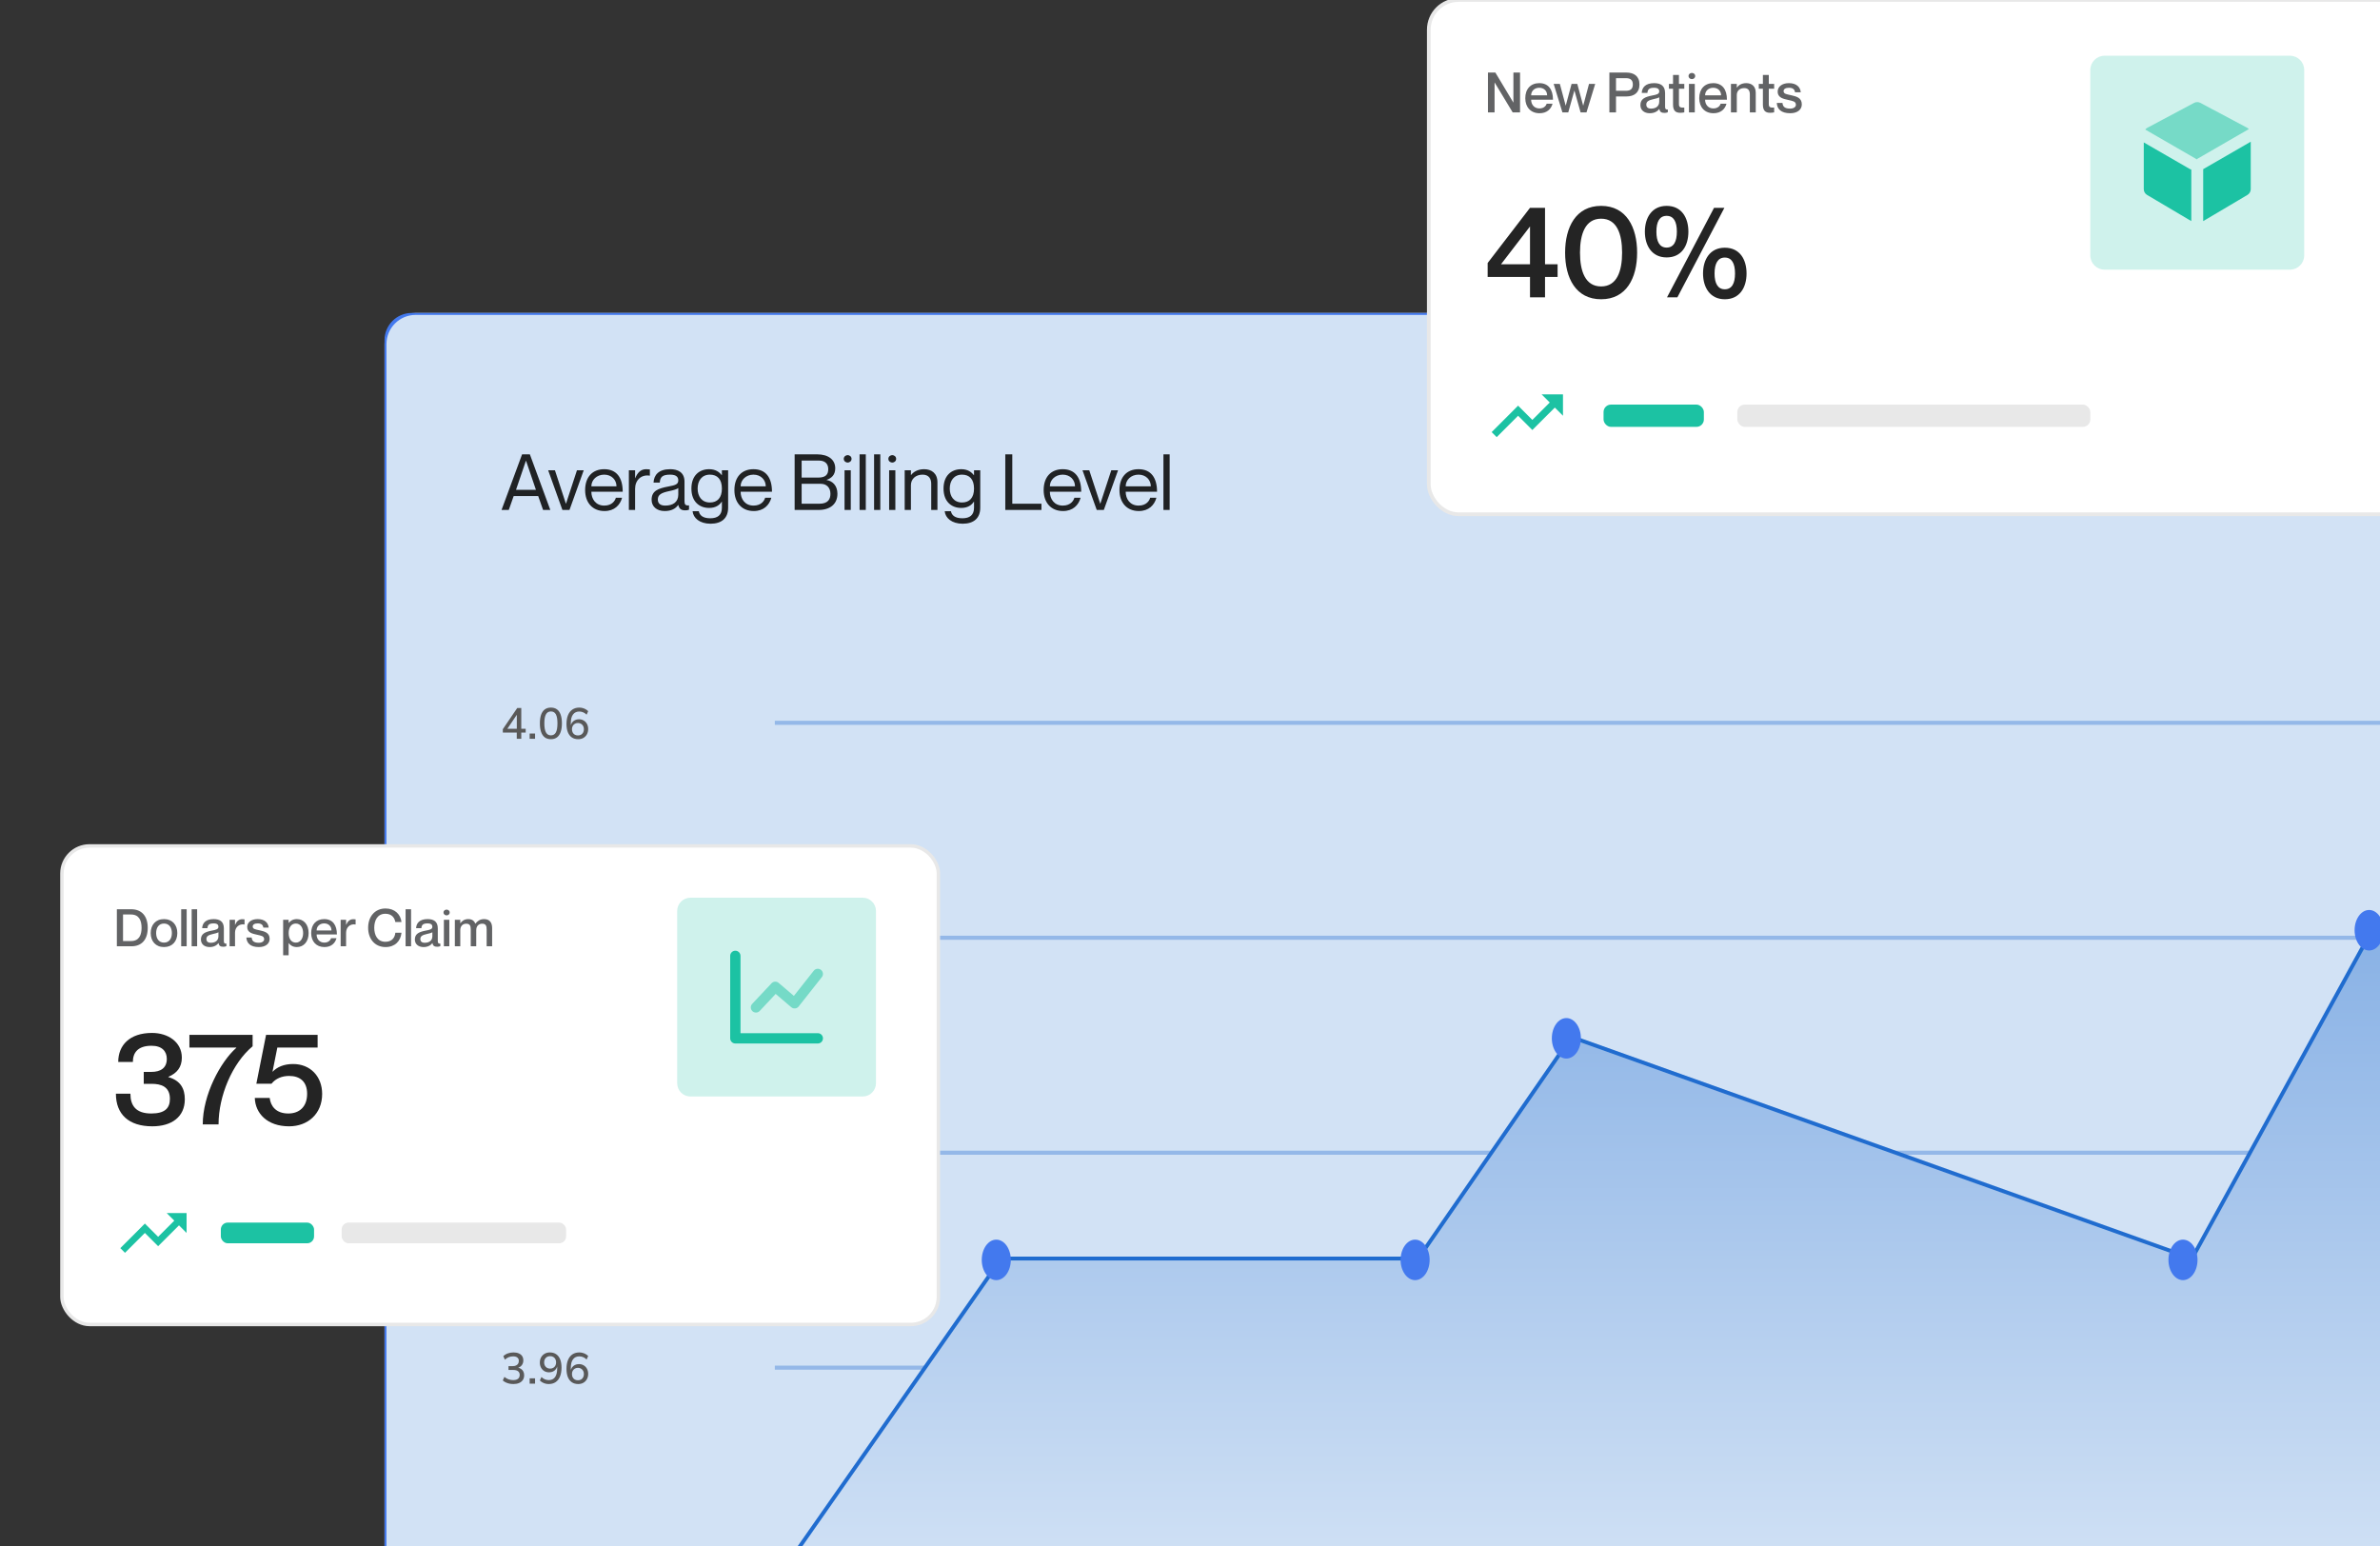 <svg width="588" height="382" viewBox="0 0 588 382" fill="none" xmlns="http://www.w3.org/2000/svg">
<rect x="0" y="0" width="588" height="382" fill="#333333" stroke="none"/>
<g clip-path="url(#clip0_477_2711)">
<g clip-path="url(#clip1_477_2711)">
<path fill-rule="evenodd" clip-rule="evenodd" d="M95 85.009C95 80.764 98.442 77.322 102.687 77.322H1108.67C1112.92 77.322 1116.36 80.764 1116.36 85.009V453.994C1116.36 458.24 1112.92 461.682 1108.67 461.682H102.687C98.442 461.682 95 458.24 95 453.994V85.009Z" fill="#D2E2F5" stroke="#4379EE" stroke-width="0.961"/>
<g opacity="0.7">
<path fill-rule="evenodd" clip-rule="evenodd" d="M191.929 337.903H1086.88H191.929Z" fill="#79A7E2"/>
<path d="M191.929 337.903H1086.88" stroke="#79A7E2" stroke-linecap="square"/>
<path fill-rule="evenodd" clip-rule="evenodd" d="M191.929 284.797H1086.88H191.929Z" fill="#79A7E2"/>
<path d="M191.929 284.797H1086.88" stroke="#79A7E2" stroke-linecap="square"/>
<path fill-rule="evenodd" clip-rule="evenodd" d="M191.929 231.69H1086.88H191.929Z" fill="#79A7E2"/>
<path d="M191.929 231.69H1086.88" stroke="#79A7E2" stroke-linecap="square"/>
<path fill-rule="evenodd" clip-rule="evenodd" d="M191.929 178.584H1086.88H191.929Z" fill="#79A7E2"/>
<path d="M191.929 178.584H1086.88" stroke="#79A7E2" stroke-linecap="square"/>
</g>
<path d="M126.841 341.949C126.503 341.949 126.172 341.917 125.848 341.852C125.531 341.78 125.232 341.679 124.951 341.549C124.677 341.42 124.433 341.258 124.217 341.063L124.616 340.188C124.962 340.462 125.315 340.664 125.675 340.793C126.035 340.916 126.413 340.977 126.809 340.977C127.14 340.977 127.425 340.93 127.662 340.836C127.9 340.743 128.08 340.602 128.202 340.415C128.332 340.221 128.397 339.983 128.397 339.702C128.397 339.292 128.26 338.986 127.986 338.784C127.72 338.575 127.327 338.471 126.809 338.471H125.632V337.521H126.701C127.003 337.521 127.263 337.47 127.479 337.369C127.702 337.268 127.875 337.124 127.997 336.937C128.119 336.743 128.181 336.509 128.181 336.235C128.181 335.868 128.058 335.591 127.813 335.403C127.569 335.209 127.227 335.112 126.787 335.112C126.406 335.112 126.042 335.177 125.696 335.306C125.358 335.436 125.041 335.645 124.746 335.933L124.346 335.069C124.649 334.766 125.023 334.536 125.47 334.377C125.916 334.219 126.38 334.14 126.863 334.14C127.367 334.14 127.799 334.219 128.159 334.377C128.526 334.529 128.807 334.752 129.002 335.047C129.196 335.342 129.293 335.699 129.293 336.116C129.293 336.57 129.167 336.962 128.915 337.294C128.663 337.618 128.321 337.841 127.889 337.963V337.877C128.22 337.935 128.505 338.05 128.742 338.223C128.987 338.388 129.174 338.604 129.304 338.871C129.434 339.13 129.498 339.432 129.498 339.778C129.498 340.224 129.39 340.613 129.174 340.945C128.958 341.269 128.652 341.517 128.256 341.69C127.86 341.863 127.389 341.949 126.841 341.949ZM130.855 341.852V340.545H132.194V341.852H130.855ZM135.565 341.949C135.299 341.949 135.032 341.917 134.766 341.852C134.5 341.78 134.247 341.679 134.01 341.549C133.772 341.413 133.56 341.251 133.373 341.063L133.772 340.21C134.039 340.476 134.327 340.671 134.636 340.793C134.946 340.916 135.259 340.977 135.576 340.977C135.914 340.977 136.213 340.916 136.473 340.793C136.732 340.671 136.948 340.491 137.121 340.253C137.301 340.008 137.434 339.706 137.52 339.346C137.614 338.979 137.661 338.557 137.661 338.082V337.272H137.736C137.686 337.639 137.563 337.96 137.369 338.233C137.175 338.5 136.93 338.705 136.635 338.849C136.347 338.986 136.022 339.054 135.662 339.054C135.216 339.054 134.82 338.953 134.474 338.752C134.136 338.543 133.866 338.259 133.664 337.899C133.47 337.531 133.373 337.114 133.373 336.646C133.373 336.156 133.477 335.724 133.686 335.349C133.902 334.968 134.193 334.673 134.561 334.464C134.935 334.248 135.36 334.14 135.835 334.14C136.462 334.14 136.987 334.287 137.412 334.583C137.844 334.871 138.172 335.295 138.395 335.857C138.618 336.419 138.73 337.096 138.73 337.888C138.73 338.752 138.604 339.486 138.352 340.091C138.1 340.696 137.74 341.157 137.272 341.474C136.804 341.791 136.235 341.949 135.565 341.949ZM135.911 338.136C136.206 338.136 136.465 338.071 136.689 337.942C136.912 337.812 137.085 337.632 137.207 337.402C137.329 337.171 137.391 336.905 137.391 336.602C137.391 336.293 137.329 336.023 137.207 335.792C137.085 335.562 136.912 335.382 136.689 335.252C136.465 335.123 136.206 335.058 135.911 335.058C135.616 335.058 135.356 335.123 135.133 335.252C134.917 335.382 134.744 335.562 134.615 335.792C134.492 336.023 134.431 336.293 134.431 336.602C134.431 336.905 134.492 337.171 134.615 337.402C134.744 337.632 134.917 337.812 135.133 337.942C135.356 338.071 135.616 338.136 135.911 338.136ZM142.852 341.949C142.233 341.949 141.707 341.801 141.275 341.506C140.85 341.211 140.522 340.786 140.292 340.232C140.069 339.67 139.957 338.993 139.957 338.201C139.957 337.33 140.083 336.595 140.335 335.998C140.587 335.393 140.951 334.932 141.426 334.615C141.901 334.298 142.47 334.14 143.133 334.14C143.399 334.14 143.666 334.176 143.932 334.248C144.198 334.313 144.45 334.413 144.688 334.55C144.926 334.68 145.135 334.838 145.315 335.025L144.926 335.89C144.652 335.616 144.36 335.418 144.051 335.295C143.748 335.173 143.435 335.112 143.111 335.112C142.78 335.112 142.485 335.173 142.225 335.295C141.966 335.418 141.747 335.601 141.567 335.846C141.386 336.084 141.25 336.383 141.156 336.743C141.07 337.103 141.026 337.524 141.026 338.007V338.817H140.951C141.008 338.442 141.131 338.122 141.318 337.855C141.512 337.589 141.757 337.384 142.053 337.24C142.348 337.096 142.672 337.024 143.025 337.024C143.478 337.024 143.874 337.128 144.213 337.337C144.558 337.539 144.828 337.823 145.023 338.19C145.217 338.557 145.315 338.975 145.315 339.443C145.315 339.926 145.21 340.358 145.001 340.739C144.792 341.121 144.501 341.42 144.126 341.636C143.759 341.845 143.334 341.949 142.852 341.949ZM142.787 341.02C143.082 341.02 143.338 340.959 143.554 340.836C143.777 340.707 143.95 340.527 144.072 340.296C144.195 340.059 144.256 339.789 144.256 339.486C144.256 339.177 144.195 338.91 144.072 338.687C143.95 338.457 143.777 338.277 143.554 338.147C143.331 338.01 143.075 337.942 142.787 337.942C142.492 337.942 142.233 338.01 142.009 338.147C141.793 338.277 141.621 338.457 141.491 338.687C141.368 338.917 141.307 339.184 141.307 339.486C141.307 339.789 141.368 340.059 141.491 340.296C141.613 340.527 141.786 340.707 142.009 340.836C142.233 340.959 142.492 341.02 142.787 341.02Z" fill="#595959"/>
<path d="M127.673 288.746V287.212H124.227V286.37L127.792 281.131H128.786V286.272H129.876V287.212H128.786V288.746H127.673ZM127.684 286.272V282.492H127.9L125.167 286.532L125.135 286.272H127.684ZM130.855 288.746V287.439H132.194V288.746H130.855ZM136.105 288.843C135.515 288.843 135.014 288.695 134.604 288.4C134.201 288.098 133.895 287.655 133.686 287.072C133.484 286.488 133.383 285.776 133.383 284.933C133.383 284.076 133.484 283.36 133.686 282.784C133.895 282.207 134.201 281.772 134.604 281.477C135.014 281.181 135.515 281.034 136.105 281.034C136.703 281.034 137.203 281.181 137.607 281.477C138.01 281.765 138.312 282.2 138.514 282.784C138.723 283.36 138.827 284.073 138.827 284.922C138.827 285.765 138.723 286.478 138.514 287.061C138.312 287.644 138.01 288.087 137.607 288.389C137.203 288.692 136.703 288.843 136.105 288.843ZM136.105 287.893C136.653 287.893 137.059 287.655 137.326 287.18C137.592 286.697 137.725 285.945 137.725 284.922C137.725 283.9 137.592 283.154 137.326 282.686C137.067 282.218 136.66 281.984 136.105 281.984C135.558 281.984 135.151 282.222 134.885 282.697C134.618 283.165 134.485 283.907 134.485 284.922C134.485 285.938 134.618 286.686 134.885 287.169C135.151 287.651 135.558 287.893 136.105 287.893ZM140.238 288.746V287.903L142.798 285.181C143.043 284.922 143.233 284.685 143.37 284.469C143.514 284.253 143.619 284.044 143.684 283.842C143.756 283.64 143.792 283.435 143.792 283.226C143.792 282.83 143.666 282.528 143.414 282.319C143.161 282.11 142.805 282.006 142.344 282.006C141.984 282.006 141.639 282.074 141.307 282.211C140.976 282.341 140.659 282.546 140.357 282.827L139.957 281.963C140.252 281.682 140.623 281.459 141.07 281.293C141.516 281.12 141.981 281.034 142.463 281.034C142.989 281.034 143.432 281.117 143.792 281.282C144.159 281.448 144.436 281.689 144.623 282.006C144.818 282.316 144.915 282.69 144.915 283.129C144.915 283.36 144.886 283.586 144.828 283.81C144.778 284.026 144.695 284.242 144.58 284.458C144.472 284.667 144.332 284.886 144.159 285.117C143.993 285.34 143.795 285.574 143.565 285.819L141.458 288.022V287.785H145.217V288.746H140.238Z" fill="#595959"/>
<path d="M127.673 235.641V234.107H124.227V233.264L127.792 228.026H128.786V233.167H129.876V234.107H128.786V235.641H127.673ZM127.684 233.167V229.387H127.9L125.167 233.426L125.135 233.167H127.684ZM130.855 235.641V234.334H132.194V235.641H130.855ZM136.105 235.738C135.515 235.738 135.014 235.59 134.604 235.295C134.201 234.993 133.895 234.55 133.686 233.966C133.484 233.383 133.383 232.67 133.383 231.828C133.383 230.971 133.484 230.254 133.686 229.678C133.895 229.102 134.201 228.667 134.604 228.371C135.014 228.076 135.515 227.929 136.105 227.929C136.703 227.929 137.203 228.076 137.607 228.371C138.01 228.659 138.312 229.095 138.514 229.678C138.723 230.254 138.827 230.967 138.827 231.817C138.827 232.659 138.723 233.372 138.514 233.956C138.312 234.539 138.01 234.982 137.607 235.284C137.203 235.587 136.703 235.738 136.105 235.738ZM136.105 234.787C136.653 234.787 137.059 234.55 137.326 234.074C137.592 233.592 137.725 232.84 137.725 231.817C137.725 230.794 137.592 230.049 137.326 229.581C137.067 229.113 136.66 228.879 136.105 228.879C135.558 228.879 135.151 229.117 134.885 229.592C134.618 230.06 134.485 230.802 134.485 231.817C134.485 232.832 134.618 233.581 134.885 234.064C135.151 234.546 135.558 234.787 136.105 234.787ZM143.295 235.641V234.107H139.849V233.264L143.414 228.026H144.407V233.167H145.498V234.107H144.407V235.641H143.295ZM143.306 233.167V229.387H143.522L140.789 233.426L140.756 233.167H143.306Z" fill="#595959"/>
<path d="M127.673 182.534V181.001H124.227V180.158L127.792 174.92H128.786V180.061H129.876V181.001H128.786V182.534H127.673ZM127.684 180.061V176.281H127.9L125.167 180.32L125.135 180.061H127.684ZM130.855 182.534V181.227H132.194V182.534H130.855ZM136.105 182.632C135.515 182.632 135.014 182.484 134.604 182.189C134.201 181.886 133.895 181.443 133.686 180.86C133.484 180.277 133.383 179.564 133.383 178.722C133.383 177.865 133.484 177.148 133.686 176.572C133.895 175.996 134.201 175.56 134.604 175.265C135.014 174.97 135.515 174.822 136.105 174.822C136.703 174.822 137.203 174.97 137.607 175.265C138.01 175.553 138.312 175.989 138.514 176.572C138.723 177.148 138.827 177.861 138.827 178.711C138.827 179.553 138.723 180.266 138.514 180.849C138.312 181.433 138.01 181.876 137.607 182.178C137.203 182.48 136.703 182.632 136.105 182.632ZM136.105 181.681C136.653 181.681 137.059 181.443 137.326 180.968C137.592 180.486 137.725 179.733 137.725 178.711C137.725 177.688 137.592 176.943 137.326 176.475C137.067 176.007 136.66 175.773 136.105 175.773C135.558 175.773 135.151 176.01 134.885 176.486C134.618 176.954 134.485 177.695 134.485 178.711C134.485 179.726 134.618 180.475 134.885 180.957C135.151 181.44 135.558 181.681 136.105 181.681ZM142.852 182.632C142.233 182.632 141.707 182.484 141.275 182.189C140.85 181.894 140.522 181.469 140.292 180.914C140.069 180.353 139.957 179.676 139.957 178.884C139.957 178.012 140.083 177.278 140.335 176.68C140.587 176.075 140.951 175.614 141.426 175.298C141.901 174.981 142.47 174.822 143.133 174.822C143.399 174.822 143.666 174.858 143.932 174.93C144.198 174.995 144.45 175.096 144.688 175.233C144.926 175.362 145.135 175.521 145.315 175.708L144.926 176.572C144.652 176.299 144.36 176.1 144.051 175.978C143.748 175.856 143.435 175.794 143.111 175.794C142.78 175.794 142.485 175.856 142.225 175.978C141.966 176.1 141.747 176.284 141.567 176.529C141.386 176.767 141.25 177.065 141.156 177.425C141.07 177.785 141.026 178.207 141.026 178.689V179.499H140.951C141.008 179.125 141.131 178.804 141.318 178.538C141.512 178.272 141.757 178.066 142.053 177.922C142.348 177.778 142.672 177.706 143.025 177.706C143.478 177.706 143.874 177.811 144.213 178.02C144.558 178.221 144.828 178.506 145.023 178.873C145.217 179.24 145.315 179.658 145.315 180.126C145.315 180.608 145.21 181.04 145.001 181.422C144.792 181.804 144.501 182.102 144.126 182.318C143.759 182.527 143.334 182.632 142.852 182.632ZM142.787 181.703C143.082 181.703 143.338 181.642 143.554 181.519C143.777 181.389 143.95 181.209 144.072 180.979C144.195 180.741 144.256 180.471 144.256 180.169C144.256 179.859 144.195 179.593 144.072 179.37C143.95 179.139 143.777 178.959 143.554 178.83C143.331 178.693 143.075 178.624 142.787 178.624C142.492 178.624 142.233 178.693 142.009 178.83C141.793 178.959 141.621 179.139 141.491 179.37C141.368 179.6 141.307 179.867 141.307 180.169C141.307 180.471 141.368 180.741 141.491 180.979C141.613 181.209 141.786 181.389 142.009 181.519C142.233 181.642 142.492 181.703 142.787 181.703Z" fill="#595959"/>
<path d="M132.963 122.552H126.91L125.699 125.992H123.912L128.985 112.251H130.907L135.961 125.992H134.174L132.963 122.552ZM127.486 121.015H132.406L129.965 113.846H129.927L127.486 121.015ZM135.431 116.191H137.103L139.813 124.455H139.832L142.542 116.191H144.214L140.697 125.992H138.948L135.431 116.191ZM149.291 124.916C151.251 124.916 151.981 123.648 152.154 122.975H153.692C153.192 124.801 151.789 126.261 149.348 126.261C146.37 126.261 144.563 124.166 144.563 121.092C144.563 117.825 146.408 115.922 149.272 115.922C152.346 115.922 153.845 118.017 153.845 121.495H146.101C146.101 123.263 147.158 124.916 149.291 124.916ZM149.272 117.267C147.427 117.267 146.101 118.574 146.101 120.15H152.308C152.308 118.574 151.116 117.267 149.272 117.267ZM159.653 115.922C160.018 115.922 160.287 115.941 160.556 115.98V117.517H160.518C158.385 117.171 156.905 118.67 156.905 120.765V125.992H155.368V116.191H156.905V118.132H156.943C157.462 116.844 158.25 115.922 159.653 115.922ZM167.576 118.689C167.576 117.921 167.153 117.267 165.577 117.267C163.713 117.267 163.098 117.805 163.002 119.227H161.464C161.56 117.344 162.733 115.922 165.577 115.922C167.441 115.922 169.113 116.652 169.113 119.016V123.782C169.113 124.551 169.248 124.974 170.228 124.858V125.935C169.824 126.069 169.613 126.088 169.324 126.088C168.402 126.088 167.845 125.838 167.576 124.762H167.537C166.922 125.685 165.827 126.261 164.212 126.261C162.233 126.261 160.984 125.127 160.984 123.475C160.984 121.245 162.637 120.669 165.173 120.188C166.826 119.881 167.576 119.669 167.576 118.689ZM164.366 124.916C166.192 124.916 167.576 124.09 167.576 122.206V120.573C167.287 120.861 166.346 121.13 165.308 121.341C163.405 121.745 162.521 122.225 162.521 123.398C162.521 124.359 163.098 124.916 164.366 124.916ZM178.352 116.191H179.89V125.454C179.89 128.068 178.237 129.394 175.547 129.394C172.856 129.394 171.261 127.972 171.107 126.3H172.645C172.837 127.299 173.644 128.049 175.47 128.049C177.295 128.049 178.352 127.261 178.352 125.435V123.955H178.314C177.737 124.801 176.815 125.493 175.201 125.493C172.779 125.493 170.819 123.936 170.819 120.707C170.819 117.479 172.779 115.922 175.201 115.922C176.815 115.922 177.737 116.652 178.314 117.402H178.352V116.191ZM175.393 124.147C177.219 124.147 178.352 123.013 178.352 120.707C178.352 118.401 177.219 117.267 175.393 117.267C173.375 117.267 172.356 118.785 172.356 120.707C172.356 122.629 173.375 124.147 175.393 124.147ZM186.169 124.916C188.129 124.916 188.859 123.648 189.032 122.975H190.57C190.07 124.801 188.667 126.261 186.227 126.261C183.248 126.261 181.441 124.166 181.441 121.092C181.441 117.825 183.286 115.922 186.15 115.922C189.225 115.922 190.724 118.017 190.724 121.495H182.979C182.979 123.263 184.036 124.916 186.169 124.916ZM186.15 117.267C184.305 117.267 182.979 118.574 182.979 120.15H189.186C189.186 118.574 187.995 117.267 186.15 117.267ZM206.355 115.711C206.355 117.402 205.356 118.17 204.222 118.555V118.593C205.664 118.843 206.894 119.939 206.894 121.995C206.894 124.532 205.087 125.992 202.243 125.992H196.324V112.251H201.858C204.664 112.251 206.355 113.577 206.355 115.711ZM198.053 117.998H202.128C204.088 117.998 204.626 117.152 204.626 115.903C204.626 114.654 203.896 113.789 202.32 113.789H198.053V117.998ZM198.053 119.535V124.455H202.416C204.626 124.455 205.164 123.282 205.164 121.995C205.164 120.515 204.242 119.535 202.8 119.535H198.053ZM209.422 114.288C208.999 114.288 208.461 113.962 208.461 113.366C208.461 112.77 208.999 112.444 209.422 112.444C209.864 112.444 210.383 112.77 210.383 113.366C210.383 113.962 209.864 114.288 209.422 114.288ZM208.653 116.191H210.191V125.992H208.653V116.191ZM212.366 112.251H213.903V125.992H212.366V112.251ZM215.951 112.251H217.488V125.992H215.951V112.251ZM220.438 114.288C220.016 114.288 219.477 113.962 219.477 113.366C219.477 112.77 220.016 112.444 220.438 112.444C220.88 112.444 221.399 112.77 221.399 113.366C221.399 113.962 220.88 114.288 220.438 114.288ZM219.67 116.191H221.207V125.992H219.67V116.191ZM228.317 115.922C230.104 115.922 231.603 116.902 231.603 119.151V125.992H230.066V119.535C230.066 118.267 229.47 117.267 227.933 117.267C226.203 117.267 225.05 118.363 225.05 119.881V125.992H223.512V116.191H225.05V117.363H225.088C225.607 116.671 226.645 115.922 228.317 115.922ZM240.642 116.191H242.179V125.454C242.179 128.068 240.527 129.394 237.836 129.394C235.146 129.394 233.55 127.972 233.397 126.3H234.934C235.126 127.299 235.933 128.049 237.759 128.049C239.585 128.049 240.642 127.261 240.642 125.435V123.955H240.603C240.027 124.801 239.104 125.493 237.49 125.493C235.069 125.493 233.108 123.936 233.108 120.707C233.108 117.479 235.069 115.922 237.49 115.922C239.104 115.922 240.027 116.652 240.603 117.402H240.642V116.191ZM237.682 124.147C239.508 124.147 240.642 123.013 240.642 120.707C240.642 118.401 239.508 117.267 237.682 117.267C235.664 117.267 234.646 118.785 234.646 120.707C234.646 122.629 235.664 124.147 237.682 124.147ZM248.366 112.251H250.096V124.455H257.302V125.992H248.366V112.251ZM262.572 124.916C264.532 124.916 265.262 123.648 265.435 122.975H266.973C266.473 124.801 265.07 126.261 262.629 126.261C259.651 126.261 257.844 124.166 257.844 121.092C257.844 117.825 259.689 115.922 262.552 115.922C265.627 115.922 267.126 118.017 267.126 121.495H259.381C259.381 123.263 260.438 124.916 262.572 124.916ZM262.552 117.267C260.708 117.267 259.381 118.574 259.381 120.15H265.589C265.589 118.574 264.397 117.267 262.552 117.267ZM267.442 116.191H269.114L271.824 124.455H271.843L274.553 116.191H276.225L272.708 125.992H270.959L267.442 116.191ZM281.302 124.916C283.262 124.916 283.992 123.648 284.165 122.975H285.703C285.203 124.801 283.8 126.261 281.359 126.261C278.381 126.261 276.574 124.166 276.574 121.092C276.574 117.825 278.419 115.922 281.282 115.922C284.357 115.922 285.856 118.017 285.856 121.495H278.112C278.112 123.263 279.168 124.916 281.302 124.916ZM281.282 117.267C279.438 117.267 278.112 118.574 278.112 120.15H284.319C284.319 118.574 283.127 117.267 281.282 117.267ZM287.436 112.251H288.974V125.992H287.436V112.251Z" fill="#202224"/>
<path d="M247.376 310.943L191.321 391.055H1089.15V253.198V115.341L1049.38 205.465L917.633 280.235L757.614 256.202L731.264 115.341L708.746 164.742L586.576 228.831L541.541 310.943L388.23 256.202L350.382 310.943H247.376Z" fill="url(#paint0_linear_477_2711)"/>
<path d="M191.321 391.055L247.376 310.943H350.382L388.23 256.202L541.541 310.943L586.576 228.831L708.746 164.742L731.264 115.341L757.614 256.202L917.633 280.235L1049.38 205.465L1089.15 115.341" stroke="#206CCF" stroke-width="0.961"/>
<path fill-rule="evenodd" clip-rule="evenodd" d="M246.141 316.278C248.124 316.278 249.731 314.038 249.731 311.275C249.731 308.512 248.124 306.272 246.141 306.272C244.158 306.272 242.551 308.512 242.551 311.275C242.551 314.038 244.158 316.278 246.141 316.278Z" fill="#4379EE"/>
<path fill-rule="evenodd" clip-rule="evenodd" d="M349.618 316.278C351.601 316.278 353.208 314.038 353.208 311.275C353.208 308.512 351.601 306.272 349.618 306.272C347.635 306.272 346.028 308.512 346.028 311.275C346.028 314.038 347.635 316.278 349.618 316.278Z" fill="#4379EE"/>
<path fill-rule="evenodd" clip-rule="evenodd" d="M386.985 261.534C388.967 261.534 390.575 259.294 390.575 256.531C390.575 253.768 388.967 251.529 386.985 251.529C385.002 251.529 383.394 253.768 383.394 256.531C383.394 259.294 385.002 261.534 386.985 261.534Z" fill="#4379EE"/>
<path fill-rule="evenodd" clip-rule="evenodd" d="M539.325 316.278C541.308 316.278 542.915 314.038 542.915 311.275C542.915 308.512 541.308 306.272 539.325 306.272C537.342 306.272 535.735 308.512 535.735 311.275C535.735 314.038 537.342 316.278 539.325 316.278Z" fill="#4379EE"/>
<path fill-rule="evenodd" clip-rule="evenodd" d="M585.314 234.831C587.297 234.831 588.905 232.591 588.905 229.828C588.905 227.065 587.297 224.825 585.314 224.825C583.332 224.825 581.724 227.065 581.724 229.828C581.724 232.591 583.332 234.831 585.314 234.831Z" fill="#4379EE"/>
</g>
<rect x="353" width="249" height="127.055" rx="7.344" fill="white" stroke="#E8E8E8" stroke-width="0.918"/>
<path opacity="0.7" d="M367.61 27.77V17.924H369.441L373.875 25.319H373.902V17.924H375.541V27.77H373.723L369.276 20.403H369.248V27.77H367.61ZM380.319 26.792C381.517 26.792 381.999 26.049 382.123 25.622H383.569C383.211 26.957 382.164 27.976 380.36 27.976C378.171 27.976 376.835 26.462 376.835 24.259C376.835 21.973 378.171 20.541 380.292 20.541C382.564 20.541 383.679 22.124 383.679 24.63H378.281C378.281 25.814 379.038 26.792 380.319 26.792ZM380.292 21.684C379.121 21.684 378.281 22.468 378.281 23.556H382.233C382.233 22.468 381.462 21.684 380.292 21.684ZM383.848 20.733H385.376L386.808 26.076H386.836L388.268 20.733H389.686L391.132 26.076H391.16L392.578 20.733H394.106L391.958 27.77H390.499L388.984 22.4H388.956L387.455 27.77H386.01L383.848 20.733ZM397.61 27.77V17.924H401.796C403.682 17.924 405.045 18.806 405.045 20.871C405.045 22.937 403.682 23.832 401.796 23.832H399.248V27.77H397.61ZM399.248 19.315V22.427H401.727C402.828 22.427 403.407 21.959 403.407 20.871C403.407 19.797 402.828 19.315 401.727 19.315H399.248ZM409.929 22.579C409.929 22.069 409.626 21.684 408.662 21.684C407.506 21.684 407.079 22.042 407.01 22.95H405.605C405.674 21.601 406.542 20.541 408.662 20.541C410.218 20.541 411.375 21.133 411.375 23.006V26.352C411.375 26.847 411.485 27.109 412.05 27.054V27.742C411.719 27.866 411.485 27.894 411.21 27.894C410.438 27.894 410.08 27.618 409.943 26.93H409.915C409.475 27.549 408.676 27.976 407.588 27.976C406.156 27.976 405.275 27.15 405.275 25.966C405.275 24.424 406.418 23.942 408.18 23.598C409.268 23.391 409.929 23.253 409.929 22.579ZM407.905 26.833C409.103 26.833 409.929 26.241 409.929 25.099V24.038C409.695 24.203 409.13 24.369 408.456 24.506C407.258 24.768 406.734 25.112 406.734 25.828C406.734 26.475 407.12 26.833 407.905 26.833ZM416.12 21.918H414.799V25.732C414.799 26.53 415.184 26.627 416.12 26.572V27.756C415.831 27.825 415.515 27.866 415.129 27.866C413.972 27.866 413.339 27.343 413.339 25.856V21.918H412.32V20.733H413.339V18.517H414.799V20.733H416.12V21.918ZM417.984 19.549C417.584 19.549 417.171 19.274 417.171 18.778C417.171 18.282 417.584 18.021 417.984 18.021C418.411 18.021 418.81 18.282 418.81 18.778C418.81 19.274 418.411 19.549 417.984 19.549ZM417.268 20.733H418.713V27.77H417.268V20.733ZM423.295 26.792C424.493 26.792 424.975 26.049 425.099 25.622H426.545C426.187 26.957 425.14 27.976 423.337 27.976C421.147 27.976 419.812 26.462 419.812 24.259C419.812 21.973 421.147 20.541 423.268 20.541C425.54 20.541 426.655 22.124 426.655 24.63H421.257C421.257 25.814 422.015 26.792 423.295 26.792ZM423.268 21.684C422.097 21.684 421.257 22.468 421.257 23.556H425.209C425.209 22.468 424.438 21.684 423.268 21.684ZM431.433 20.541C432.741 20.541 433.774 21.298 433.774 22.909V27.77H432.314V23.322C432.314 22.372 431.915 21.766 430.924 21.766C429.808 21.766 429.092 22.441 429.092 23.487V27.77H427.646V20.733H429.092V21.642H429.12C429.492 21.091 430.221 20.541 431.433 20.541ZM438.321 21.918H436.999V25.732C436.999 26.53 437.385 26.627 438.321 26.572V27.756C438.032 27.825 437.715 27.866 437.33 27.866C436.173 27.866 435.54 27.343 435.54 25.856V21.918H434.521V20.733H435.54V18.517H436.999V20.733H438.321V21.918ZM442.456 23.515C443.75 23.818 445.154 24.107 445.154 25.787C445.154 27.136 443.998 27.976 442.29 27.976C440.018 27.976 439.041 26.916 438.972 25.429H440.376C440.445 26.186 440.776 26.833 442.263 26.833C443.268 26.833 443.695 26.338 443.695 25.897C443.695 25.016 442.855 24.947 441.822 24.699C440.707 24.438 439.192 24.217 439.192 22.62C439.192 21.463 440.211 20.541 441.974 20.541C443.888 20.541 444.796 21.573 444.893 22.799H443.488C443.392 22.248 443.116 21.684 441.987 21.684C441.12 21.684 440.652 22.014 440.652 22.51C440.652 23.226 441.437 23.281 442.456 23.515Z" fill="#202224"/>
<path d="M381.714 73.457H378.002V68.433H367.538V64.977L378.002 51.345H381.714V65.297H384.818V68.433H381.714V73.457ZM378.002 55.953L370.834 65.297H378.002V55.953ZM395.569 73.937C389.329 73.937 386.673 68.689 386.673 62.417C386.673 56.145 389.329 50.865 395.569 50.865C401.809 50.865 404.465 56.145 404.465 62.417C404.465 68.689 401.809 73.937 395.569 73.937ZM395.569 70.769C399.473 70.769 400.753 67.025 400.753 62.417C400.753 57.809 399.473 54.033 395.569 54.033C391.665 54.033 390.353 57.809 390.353 62.417C390.353 67.025 391.665 70.769 395.569 70.769ZM411.757 63.601C408.109 63.601 406.381 60.689 406.381 57.233C406.381 53.809 408.109 50.865 411.757 50.865C415.469 50.865 417.133 53.809 417.133 57.233C417.133 60.689 415.469 63.601 411.757 63.601ZM426.029 51.345L414.413 73.457H411.853L423.469 51.345H426.029ZM411.757 61.169C413.517 61.169 414.285 59.665 414.285 57.233C414.285 54.801 413.517 53.329 411.757 53.329C409.997 53.329 409.229 54.801 409.229 57.233C409.229 59.665 409.997 61.169 411.757 61.169ZM426.125 73.937C422.477 73.937 420.749 70.993 420.749 67.569C420.749 64.113 422.477 61.201 426.125 61.201C429.837 61.201 431.501 64.113 431.501 67.569C431.501 70.993 429.837 73.937 426.125 73.937ZM426.125 71.473C427.885 71.473 428.653 70.001 428.653 67.569C428.653 65.137 427.885 63.633 426.125 63.633C424.397 63.633 423.597 65.137 423.597 67.569C423.597 70.001 424.397 71.473 426.125 71.473Z" fill="#242424"/>
<path d="M380.862 97.43L382.88 99.448L378.581 103.746L375.058 100.223L368.53 106.759L369.772 108.001L375.058 102.716L378.581 106.239L384.13 100.698L386.148 102.716V97.43H380.862Z" fill="#1CC2A3"/>
<rect x="396.172" y="99.961" width="24.785" height="5.508" rx="1.836" fill="#1CC2A3"/>
<rect x="429.219" y="99.962" width="87.207" height="5.508" rx="1.836" fill="#E8E8E8"/>
<path opacity="0.21" d="M565.755 13.77C567.701 13.77 569.278 15.347 569.278 17.293V63.098C569.278 65.044 567.701 66.621 565.755 66.621H519.95C518.004 66.621 516.427 65.044 516.427 63.098V17.293C516.427 15.347 518.004 13.77 519.95 13.77H565.755Z" fill="#1CC2A3"/>
<path fill-rule="evenodd" clip-rule="evenodd" d="M529.639 35.188L541.002 41.749C541.124 41.819 541.253 41.87 541.383 41.903V54.627L530.449 48.156C529.947 47.859 529.639 47.318 529.639 46.735V35.188ZM556.064 35.014V46.735C556.064 47.319 555.756 47.859 555.253 48.157L544.319 54.628V41.792C544.346 41.779 544.372 41.764 544.398 41.749L556.064 35.014Z" fill="#1CC2A3"/>
<path opacity="0.499" fill-rule="evenodd" clip-rule="evenodd" d="M529.995 32.005C530.134 31.83 530.309 31.682 530.513 31.573L542.075 25.415C542.56 25.157 543.142 25.157 543.627 25.415L555.189 31.573C555.346 31.657 555.487 31.764 555.606 31.889L542.93 39.208C542.847 39.256 542.77 39.311 542.7 39.371C542.63 39.311 542.553 39.256 542.47 39.208L529.995 32.005Z" fill="#1CC2A3"/>
<rect x="15.296" y="209" width="216.54" height="118.235" rx="6.824" fill="white" stroke="#E8E8E8" stroke-width="0.853"/>
<path opacity="0.7" d="M28.872 233.795V224.646H32.429C34.95 224.646 36.498 226.284 36.498 229.227C36.498 232.17 35.001 233.795 32.467 233.795H28.872ZM30.395 225.939V232.503H32.352C34.399 232.503 34.975 230.98 34.975 229.227C34.975 227.474 34.399 225.939 32.352 225.939H30.395ZM40.521 233.987C38.473 233.987 37.232 232.567 37.232 230.532C37.232 228.498 38.473 227.078 40.521 227.078C42.568 227.078 43.809 228.498 43.809 230.532C43.809 232.567 42.568 233.987 40.521 233.987ZM40.521 232.886C41.8 232.886 42.465 231.876 42.465 230.532C42.465 229.176 41.8 228.178 40.521 228.178C39.241 228.178 38.576 229.176 38.576 230.532C38.576 231.876 39.241 232.886 40.521 232.886ZM44.763 224.646H46.119V233.795H44.763V224.646ZM47.35 224.646H48.706V233.795H47.35V224.646ZM53.964 228.971C53.964 228.498 53.683 228.14 52.787 228.14C51.712 228.14 51.316 228.472 51.252 229.317H49.947C50.01 228.063 50.816 227.078 52.787 227.078C54.233 227.078 55.308 227.628 55.308 229.368V232.477C55.308 232.938 55.41 233.181 55.934 233.13V233.769C55.627 233.884 55.41 233.91 55.154 233.91C54.438 233.91 54.105 233.654 53.977 233.014H53.951C53.542 233.59 52.8 233.987 51.789 233.987C50.458 233.987 49.639 233.219 49.639 232.119C49.639 230.686 50.701 230.238 52.339 229.918C53.35 229.726 53.964 229.598 53.964 228.971ZM52.083 232.925C53.196 232.925 53.964 232.375 53.964 231.313V230.327C53.747 230.481 53.222 230.635 52.595 230.762C51.482 231.006 50.996 231.325 50.996 231.991C50.996 232.592 51.354 232.925 52.083 232.925ZM59.83 227.103C60.06 227.103 60.226 227.116 60.418 227.142V228.408H60.392C59.1 228.191 58.064 229.061 58.064 230.455V233.795H56.72V227.257H58.064V228.485H58.089C58.435 227.666 58.972 227.103 59.83 227.103ZM64.109 229.841C65.311 230.123 66.617 230.391 66.617 231.952C66.617 233.206 65.542 233.987 63.955 233.987C61.844 233.987 60.936 233.002 60.872 231.62H62.177C62.241 232.323 62.548 232.925 63.93 232.925C64.864 232.925 65.26 232.464 65.26 232.055C65.26 231.236 64.48 231.172 63.52 230.942C62.484 230.699 61.076 230.494 61.076 229.01C61.076 227.935 62.023 227.078 63.661 227.078C65.439 227.078 66.284 228.037 66.374 229.176H65.068C64.979 228.664 64.723 228.14 63.674 228.14C62.868 228.14 62.433 228.447 62.433 228.907C62.433 229.573 63.162 229.624 64.109 229.841ZM73.343 227.078C75.007 227.078 76.248 228.383 76.248 230.532C76.248 232.682 75.007 233.987 73.343 233.987C72.32 233.987 71.68 233.501 71.335 233.014H71.309V236.021H69.953V227.257H71.309V228.024H71.335C71.68 227.564 72.32 227.078 73.343 227.078ZM73.088 232.886C74.265 232.886 74.892 231.812 74.892 230.532C74.892 229.253 74.265 228.178 73.088 228.178C72 228.178 71.322 229.074 71.322 230.532C71.322 231.978 72 232.886 73.088 232.886ZM80.117 232.886C81.23 232.886 81.677 232.196 81.793 231.799H83.136C82.803 233.04 81.831 233.987 80.155 233.987C78.121 233.987 76.879 232.579 76.879 230.532C76.879 228.408 78.121 227.078 80.091 227.078C82.202 227.078 83.239 228.549 83.239 230.878H78.223C78.223 231.978 78.927 232.886 80.117 232.886ZM80.091 228.14C79.003 228.14 78.223 228.869 78.223 229.88H81.895C81.895 228.869 81.178 228.14 80.091 228.14ZM87.269 227.103C87.499 227.103 87.665 227.116 87.857 227.142V228.408H87.832C86.54 228.191 85.503 229.061 85.503 230.455V233.795H84.16V227.257H85.503V228.485H85.529C85.874 227.666 86.412 227.103 87.269 227.103ZM97.67 227.794C97.503 226.873 96.902 225.76 95.213 225.76C93.243 225.76 92.462 227.41 92.462 229.214C92.462 231.031 93.243 232.682 95.213 232.682C96.915 232.682 97.567 231.569 97.67 230.455H99.192C98.987 232.515 97.58 233.987 95.251 233.987C92.616 233.987 90.952 231.978 90.952 229.214C90.952 226.463 92.616 224.455 95.251 224.455C97.567 224.455 98.975 225.926 99.192 227.794H97.67ZM100.204 224.646H101.56V233.795H100.204V224.646ZM106.819 228.971C106.819 228.498 106.537 228.14 105.641 228.14C104.567 228.14 104.17 228.472 104.106 229.317H102.801C102.865 228.063 103.671 227.078 105.641 227.078C107.087 227.078 108.162 227.628 108.162 229.368V232.477C108.162 232.938 108.264 233.181 108.789 233.13V233.769C108.482 233.884 108.264 233.91 108.009 233.91C107.292 233.91 106.959 233.654 106.831 233.014H106.806C106.396 233.59 105.654 233.987 104.643 233.987C103.313 233.987 102.494 233.219 102.494 232.119C102.494 230.686 103.556 230.238 105.194 229.918C106.204 229.726 106.819 229.598 106.819 228.971ZM104.938 232.925C106.051 232.925 106.819 232.375 106.819 231.313V230.327C106.601 230.481 106.076 230.635 105.45 230.762C104.336 231.006 103.85 231.325 103.85 231.991C103.85 232.592 104.208 232.925 104.938 232.925ZM110.33 226.156C109.959 226.156 109.575 225.9 109.575 225.44C109.575 224.979 109.959 224.736 110.33 224.736C110.726 224.736 111.097 224.979 111.097 225.44C111.097 225.9 110.726 226.156 110.33 226.156ZM109.664 227.257H111.008V233.795H109.664V227.257ZM119.59 227.078C120.908 227.078 121.586 227.871 121.586 229.278V233.795H120.23V229.662C120.23 228.779 120.051 228.216 119.13 228.216C118.221 228.216 117.658 228.843 117.658 229.816V233.795H116.302V229.662C116.302 228.779 116.123 228.216 115.189 228.216C114.293 228.216 113.717 228.843 113.717 229.816V233.795H112.374V227.257H113.717V228.101H113.743C114.088 227.589 114.702 227.078 115.688 227.078C116.609 227.078 117.159 227.5 117.428 228.203H117.453C117.94 227.577 118.579 227.078 119.59 227.078Z" fill="#202224"/>
<path d="M32.827 262.371H29.211C29.211 258.243 32.027 255.203 37.563 255.203C41.467 255.203 44.923 257.411 44.923 261.315C44.923 263.683 43.707 265.155 41.595 266.051V266.115C44.603 266.979 45.659 268.963 45.659 271.587C45.659 275.939 42.427 278.275 37.627 278.275C31.803 278.275 28.635 275.299 28.635 270.211H32.219C32.219 273.187 33.595 275.107 37.371 275.107C40.699 275.107 41.979 273.827 41.979 271.491C41.979 268.451 39.771 267.779 37.499 267.779H35.515V264.835H37.371C39.675 264.835 41.211 263.875 41.211 261.603C41.211 259.779 40.059 258.371 37.435 258.371C33.947 258.371 32.827 260.195 32.827 262.371ZM46.795 255.683H62.411V258.499C57.387 262.691 53.995 270.755 53.995 277.795H50.091C50.091 270.499 54.443 262.371 58.379 258.883V258.819H46.795V255.683ZM72.422 262.883C76.678 262.883 79.59 265.955 79.59 270.275C79.59 275.203 76.038 278.275 71.43 278.275C66.022 278.275 63.078 275.075 62.95 271.267H66.63C66.854 273.251 68.166 275.107 71.238 275.107C73.958 275.107 75.878 273.443 75.878 270.243C75.878 267.235 74.118 265.827 71.43 265.827C69.702 265.827 68.134 266.435 67.078 267.747H63.334L65.734 255.683H78.47V258.819H68.518L67.334 264.739V264.803C68.486 263.619 70.118 262.883 72.422 262.883Z" fill="#242424"/>
<path d="M41.187 299.707L43.062 301.581L39.067 305.575L35.793 302.301L29.728 308.375L30.882 309.529L35.793 304.618L39.067 307.892L44.224 302.743L46.098 304.618V299.707H41.187Z" fill="#1CC2A3"/>
<rect x="54.56" y="302.058" width="23.031" height="5.118" rx="1.706" fill="#1CC2A3"/>
<rect x="84.415" y="302.058" width="55.445" height="5.118" rx="1.706" fill="#E8E8E8"/>
<path opacity="0.21" d="M213.141 221.795C214.949 221.795 216.415 223.261 216.415 225.069V267.632C216.415 269.44 214.949 270.906 213.141 270.906H170.577C168.769 270.906 167.304 269.44 167.304 267.632V225.069C167.304 223.261 168.769 221.795 170.577 221.795H213.141Z" fill="#1CC2A3"/>
<path d="M182.946 255.264H202.045C202.748 255.264 203.318 255.835 203.318 256.538C203.318 257.241 202.748 257.811 202.045 257.811H181.672C180.969 257.811 180.399 257.241 180.399 256.538V236.166C180.399 235.462 180.969 234.892 181.672 234.892C182.376 234.892 182.946 235.462 182.946 236.166V255.264Z" fill="#1CC2A3"/>
<path opacity="0.5" d="M187.694 249.77C187.213 250.283 186.408 250.309 185.894 249.828C185.381 249.347 185.355 248.541 185.836 248.028L190.611 242.935C191.076 242.439 191.849 242.396 192.367 242.837L196.135 246.053L201.045 239.834C201.481 239.282 202.281 239.188 202.833 239.623C203.385 240.059 203.48 240.86 203.044 241.412L197.314 248.669C196.867 249.236 196.038 249.318 195.488 248.849L191.638 245.563L187.694 249.77Z" fill="#1CC2A3"/>
</g>
<defs>
<linearGradient id="paint0_linear_477_2711" x1="645.266" y1="195.412" x2="645.266" y2="391.683" gradientUnits="userSpaceOnUse">
<stop stop-color="#79A7E2"/>
<stop offset="1" stop-color="#D2E2F5"/>
</linearGradient>
<clipPath id="clip0_477_2711">
<rect width="600" height="410" fill="white"/>
</clipPath>
<clipPath id="clip1_477_2711">
<rect x="95" y="77.322" width="514.024" height="384.678" rx="6.719" fill="white"/>
</clipPath>
</defs>
</svg>
